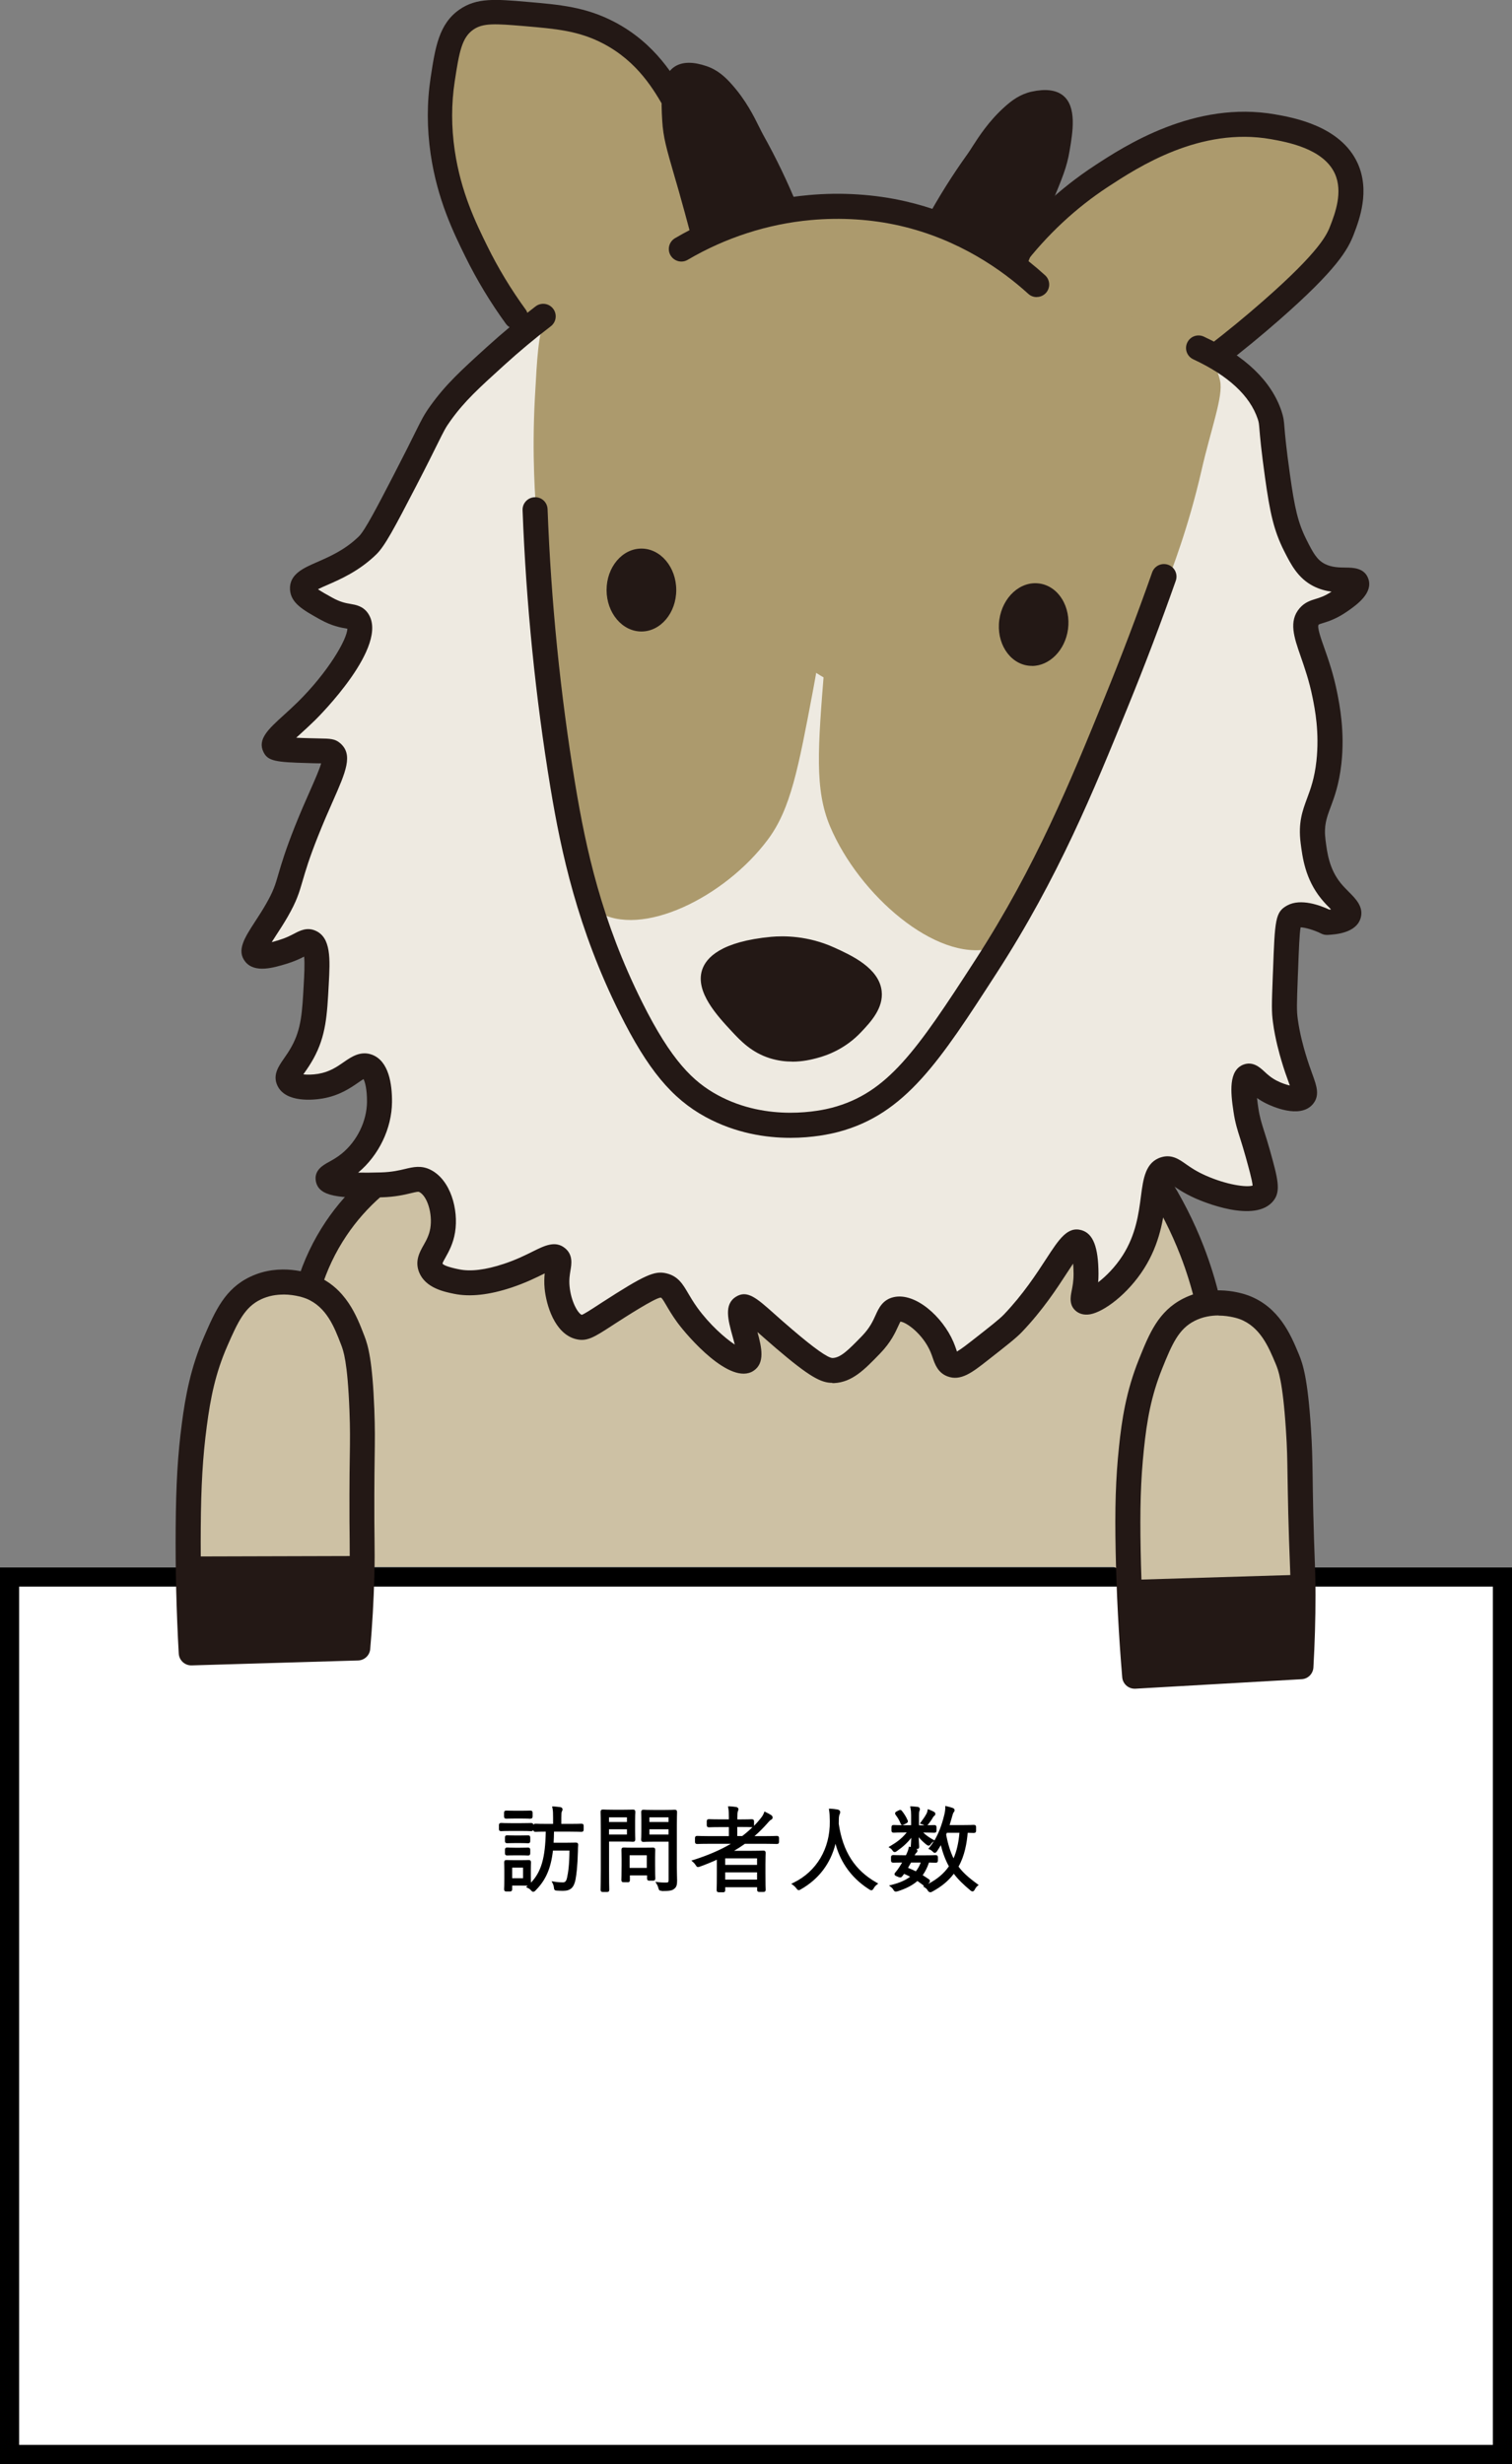 <?xml version="1.0" encoding="UTF-8"?>
<svg id="_レイヤー_2" data-name="レイヤー 2" xmlns="http://www.w3.org/2000/svg" viewBox="0 0 230.92 376.22">
  <rect x="0" y="0" width="230.92" height="376.22" fill="#808080" stroke="none"/>
  <defs>
    <style>
      .cls-1 {
        fill: #eeeae1;
      }

      .cls-2 {
        fill: #fff;
      }

      .cls-3 {
        fill: #cdc1a4;
      }

      .cls-4 {
        fill: #ac9a6d;
      }

      .cls-5 {
        fill: #231815;
      }
    </style>
  </defs>
  <g id="_レイヤー_1-2" data-name="レイヤー 1">
    <g>
      <rect class="cls-2" x="1.46" y="240.79" width="228" height="133.97"/>
      <path d="m230.92,376.22H0v-136.89h230.92v136.89Zm-228-2.92h225.08v-131.05H2.92v131.05Z"/>
    </g>
    <g>
      <path class="cls-3" d="m55.6,181.2c-1.68,2.26-2.82,4.23-3.54,5.63-1.35,2.6-2.95,5.06-4.27,7.68-.27.54-.61,1.23-1.36,1.71-1.49.94-3.02.05-4.78,0-3.81-.1-6.79,3.83-7.51,4.78-1.55,2.04-1.96,4.35-2.73,8.87-1.44,8.49-2.16,12.73-2.22,13.31-1.09,10.33-1.63,15.49-.17,17.4,5.27,6.9,25.42-1.02,26.27-1.36h116.19"/>
      <path class="cls-3" d="m173.2,240.74c1.36,1.07,9.16,6.98,17.74,4.61,1.38-.38,6.27-1.73,7.85-5.63,1.1-2.7-.31-4.35-1.19-9.21-1.39-7.71,1.22-8.65,0-16.55-.76-4.92-1.48-9.58-4.95-11.6-2.62-1.53-5.36-.69-7.68-3.24-1.18-1.29-1.51-2.65-1.88-3.92,0,0-.08-.29-4.95-11.6-5.42-12.61-82.92-5-101-3.24-10.24,1-18.48,1.77-23.2,2.22"/>
      <path class="cls-1" d="m83.24,47.84c-5.04,3.53-9.24,7.88-9.24,7.88-2.09,2.17-5.14,5.81-8.42,10.87-3.83,5.9-3.07,8.36-7.07,13.32-1.94,2.41-3.16,3.92-5.44,5.16-3.26,1.78-6.03,1.56-6.52,3.26-.36,1.25.72,2.75,1.63,3.53,2.36,2.02,5.2.59,6.52,2.17,1.09,1.31.27,3.59-.27,5.16-.74,2.14-1.95,3.53-4.35,6.22-1.89,2.12-2.91,3.26-4.59,4.74-1.97,1.73-3.09,2.38-2.9,3.06.27.98,3.05,1.23,4.74,1.38,2.17.19,2.85-.08,3.36.46.71.74.35,2.21-.61,4.89-1.45,4.03-2.43,5.7-3.67,8.71-1.68,4.09-1.07,3.92-2.6,7.19-1.48,3.16-2.22,4.74-3.52,6.57-1.05,1.48-1.77,2.21-1.53,2.6.69,1.09,7.5-3.17,9.33-1.22.23.25.32.53.31,2.9-.02,3.18-.03,4.78-.31,6.57-.47,3.11-.7,4.66-1.68,6.42-1.31,2.36-2.79,3.14-2.45,4.28.31,1.03,1.89,1.59,3.06,1.68,2.72.21,3.74-2.1,7.34-2.29.91-.05,1.53-.07,2.14.31,1.85,1.14,1.52,4.61,1.38,6.12-.14,1.43-.37,3.91-2.29,6.27-2.17,2.67-5.16,2.7-5.05,3.36.15.9,5.76,1.92,11.47.92,1.45-.26,2.82-.63,3.98.15,1.88,1.27,1.7,4.59,1.68,4.89-.16,2.52-1.47,3.01-1.68,5.96-.09,1.27-.17,2.32.46,3.21,1.26,1.78,4.39,1.52,6.12,1.38,4.73-.4,9.61-2.81,10.09-3.06,1.24-.62,2.46-1.34,2.9-.92.56.53-.91,2.08-.92,4.28-.01,2.86,2.45,6.09,4.89,6.27,1.2.09,1.6-.62,5.35-3.06,4.74-3.08,5.7-2.99,6.12-2.9,1.67.34,1.79,1.96,4.28,5.2,1.92,2.49,5.91,6.81,7.8,5.96,1.07-.48,1.26-2.52,1.22-3.52-.09-2.29-1.59-3.59-1.22-3.98.41-.43,2.56.86,4.28,2.14,3.42,2.54,3.69,3.93,6.42,5.35,1.52.79,2.81,1.46,4.43,1.22,3.56-.52,5.94-5.02,6.12-5.35.9-1.74.89-2.83,1.99-3.36,1.6-.78,3.68.52,3.82.61,3.2,2.05,2.29,6.24,4.59,7.19,1.3.54,2.75-.34,4.89-1.68,2.47-1.54,7.43-4.65,10.4-10.86,1.04-2.17,1.91-4.87,3.82-5.2.13-.02.95-.16,1.53.31.56.45.62,1.26.46,3.82-.17,2.78-.65,3.37-.31,3.67.79.68,4.09-1.34,6.27-3.98,1.54-1.87,2.11-3.63,3.06-6.57,1.9-5.93,1.64-9.24,3.21-9.63.66-.16.93.36,3.21,1.83,1.86,1.2,4.1,2.64,6.73,3.21.55.12,4.66,1,5.66-.61.62-1-.55-1.98-1.83-5.66-.51-1.46-.9-3.93-1.68-8.87-.34-2.12-.48-3.27,0-3.52.63-.32,1.56,1.35,3.98,2.45,1.51.69,4.04,1.35,4.74.46.62-.79-.7-2.11-1.68-5.2-.53-1.65-.66-3.5-.92-7.19-.22-3.05-.19-5.06-.15-7.8.08-5.6.46-6.64,1.22-7.03.69-.35,1.07.14,3.67.46,2.19.27,3.74.46,4.28-.31.66-.93-.5-2.79-.76-3.21-1.13-1.81-2.18-1.67-3.21-3.06-1.17-1.58-1.06-3.45-.92-6.12.08-1.5.27-2.11,1.07-5.81.85-3.95,1.27-5.92,1.38-7.03.32-3.41-.24-6.08-.61-7.8-.94-4.33-2.44-6.47-2.6-10.86-.04-1.02-.01-2.47.92-3.21.81-.65,1.59-.18,3.06-.61,1.89-.55,3.62-2.21,3.36-3.06-.24-.82-2.1-.15-4.59-1.38-2.33-1.14-3.55-3.12-3.98-3.82-.25-.41-.68-1.19-1.38-3.67-.45-1.62-.75-2.98-1.38-6.57-.67-3.79-1-5.69-1.22-7.49-.45-3.58-.24-3.58-.61-4.59-1.07-2.92-3.38-4.62-5.05-5.81-2.87-2.05-5.56-2.89-6.12-3.06-8.59-2.6-78.1-20.05-99.4-5.14Z"/>
      <path class="cls-4" d="m154.65,39.67c6.72-8.44,13.9-12.98,18.29-15.3,4.24-2.24,10.27-5.34,18.36-5.18,3.23.06,11.38.22,13.97,5.18,1.58,3.03.47,6.67-.21,8.91-.97,3.18-2.48,5.1-5.21,8.5-3.99,4.95-7.37,9.06-13.35,11.4,0,0-2.81,1.1-5.63,1.45-12.89,1.59-25.21-13.67-26.22-14.95Z"/>
      <path class="cls-4" d="m111.2,37.71c-.23-3.6-1.54-17.39-12.28-26.65-4.37-3.77-8.78-5.48-10.84-6.25-4.38-1.65-12.88-4.85-17.54-.91-2,1.69-2.44,3.97-3.28,8.29-.32,1.63-1.42,7.99.81,15.97,1.47,5.27,3.88,9.38,6.05,12.3,1.15,4.99,3.44,7.16,4.79,8.13,6.8,4.87,20.38,1.22,32.29-10.87Z"/>
      <path class="cls-4" d="m125.1,30.88c4.48-1.24,11.77.11,17.48,2.99,0,0,4.5,2.27,7.68,5.54,13,13.43.08,63.74-17.48,65.67-7.24.79-13.39-6.84-15.78-9.81-16.87-20.95-6.69-60.31,8.1-64.39Z"/>
      <path class="cls-4" d="m151.24,144.84c-8.3,1.97-20.01-8.14-24.46-18.64-2.39-5.65-1.88-11.92-.87-24.45.93-11.47,2.85-20.37,4.83-29.54,1.95-9.05,1.83-6.67,4.56-18.51,4.17-18.11.25-17.98,3.9-19.46,3.44-1.39,5.94,3.6,16.89,8.56,13.49,6.11,28.21,5.86,30.25,15.37.5,2.33-1.38,7.27-2.82,13.57-1.98,8.64-4.41,14.97-5.93,18.9-6.43,16.54-11.31,27.6-12.88,31.16-9,20.35-10.5,22.35-13.46,23.05Z"/>
      <path class="cls-4" d="m91.22,139.16c6.72,4.17,19.48-2.19,26.02-10.93,3.52-4.7,4.66-10.8,6.96-22.99,2.1-11.15,2.69-20.14,3.3-29.4.6-9.14.1-6.84.73-18.85.97-18.36,2.07-22.46-.73-24.88-2.64-2.27-7.9-.67-18.32,2.64-15.22,4.83-22.9,7.38-26.02,14.32-.95,2.11-1.12,5.3-1.47,11.68-.47,8.76.03,15.45.37,19.6,1.4,17.49,2.83,29.35,3.3,33.17,2.67,21.83,3.47,24.14,5.86,25.63Z"/>
      <path class="cls-5" d="m78.78,50.22c-.58,0-1.14-.27-1.51-.77-2.37-3.26-4.45-6.71-6.2-10.26-1.8-3.67-4.27-8.68-5.3-15.67-.58-3.94-.58-7.87,0-11.68.7-4.58,1.25-8.19,4.4-10.38,2.63-1.83,5.51-1.59,10.27-1.18,5.01.43,8.98.76,13.38,3.06,6.31,3.29,9.26,8.47,11.02,11.57,4.3,7.57,4.8,15.14,4.46,20.16-.07,1.02-.94,1.8-1.98,1.73-1.02-.07-1.8-.96-1.73-1.98.3-4.51-.14-11.31-3.99-18.07-1.66-2.92-4.17-7.33-9.5-10.11-3.74-1.95-7.2-2.24-11.97-2.65-4.48-.38-6.36-.5-7.84.53-1.76,1.22-2.16,3.42-2.84,7.88-.53,3.45-.53,7.01,0,10.58.94,6.41,3.27,11.13,4.96,14.57,1.65,3.36,3.63,6.63,5.87,9.71.6.83.42,1.99-.41,2.6-.33.24-.71.36-1.09.36Z"/>
      <path class="cls-5" d="m158.33,45.36c-.46,0-.92-.16-1.29-.5-3.96-3.6-10.58-8.33-19.64-10.4-4.29-.98-8.98-1.28-13.57-.86-6.55.59-13.05,2.69-18.8,6.07-.91.54-2.08.23-2.62-.68-.54-.91-.23-2.08.68-2.62,6.23-3.66,13.28-5.94,20.39-6.58,4.98-.46,10.09-.13,14.77.94,7.81,1.78,15.19,5.69,21.36,11.3.78.71.84,1.92.13,2.7-.38.41-.89.62-1.41.62Z"/>
      <path class="cls-5" d="m127.11,211.14c-1.7,0-3.43-.87-8.6-5.29-1.12-.96-2.05-1.79-2.83-2.47.65,2.37,1.19,4.75-.61,5.93-3.53,2.3-10.07-5.26-11.64-7.41-.77-1.06-1.27-1.92-1.67-2.6-.55-.94-.7-1.15-.85-1.18-.86.04-5.45,3-6.96,3.97l-.58.38c-2.66,1.72-3.75,2.42-5.46,1.98-3.23-.85-4.49-5.24-4.73-7.69-.09-.91-.05-1.69.01-2.33-.04.02-.07.04-.11.05-1.17.58-2.78,1.38-4.93,2.1-3.42,1.14-6.38,1.47-8.83.96-1.51-.31-4.33-.89-5.3-3.26-.7-1.72.06-3.09.68-4.18.42-.74.84-1.51,1.02-2.57.36-2.22-.46-4.91-1.69-5.53-.14-.07-.36-.04-1.27.18-1,.24-2.38.57-4.44.63-6.62.21-9.64-.11-10.08-2.46-.31-1.67,1.12-2.46,1.98-2.93.56-.31,1.25-.69,2-1.3,2.34-1.93,3.8-4.95,3.83-7.88.01-1.91-.3-3.04-.53-3.48-.24.14-.57.37-.83.55-1.14.79-2.87,1.99-5.46,2.42-1.29.22-5.6.7-6.86-1.97-.76-1.62.17-2.95.99-4.13.36-.52.77-1.1,1.17-1.83,1.5-2.72,1.63-5.21,1.87-9.73.06-1.1.16-2.93.05-4.01-.62.32-1.5.74-2.72,1.11-1.92.58-4.83,1.46-6.27-.33-1.37-1.71-.11-3.65,1.48-6.1.52-.8,1.11-1.7,1.67-2.68,1.15-2,1.43-2.93,1.92-4.63.44-1.5,1.04-3.55,2.48-7.18.86-2.16,1.68-4.03,2.35-5.53.67-1.52,1.41-3.19,1.69-4.17-.12,0-.25,0-.39,0-.43,0-.96-.02-1.63-.04-4.9-.13-6.11-.3-6.78-1.66-.98-1.97.73-3.52,3.1-5.67.65-.59,1.37-1.25,2.1-1.96,4.64-4.57,7.58-9.61,7.6-11.23-.05,0-.1-.02-.15-.02-.87-.15-2.18-.37-4.02-1.39-2.6-1.45-4.48-2.5-4.59-4.58-.12-2.32,2.05-3.27,4.15-4.18,1.89-.83,4.25-1.85,6.37-3.92.92-.9,2.79-4.49,5.36-9.46,1.63-3.15,2.6-5.1,3.24-6.4,1.04-2.09,1.35-2.72,2.33-4.09,2.36-3.28,4.61-5.33,8.7-9.04,2.37-2.14,4.84-4.21,7.36-6.13.84-.64,2.04-.48,2.68.36.64.84.48,2.04-.36,2.68-2.44,1.86-4.83,3.86-7.11,5.93-3.9,3.54-6.05,5.49-8.17,8.44-.8,1.11-1,1.53-2.01,3.56-.65,1.31-1.62,3.28-3.27,6.46-3.36,6.48-4.78,9.16-6.09,10.44-2.62,2.55-5.45,3.78-7.51,4.68-.44.19-.99.43-1.4.64.56.38,1.43.87,2.18,1.28,1.26.7,2.08.84,2.79.96.8.14,1.91.32,2.67,1.43,3.39,4.92-7.6,15.85-8.07,16.31-.76.75-1.52,1.44-2.21,2.07-.21.19-.45.41-.68.62.52.03,1.14.05,1.9.07.65.02,1.17.03,1.6.04,1.71.03,2.42.04,3.22.73,2.02,1.74.84,4.4-1.1,8.8-.69,1.55-1.46,3.31-2.29,5.4-1.38,3.46-1.92,5.33-2.36,6.84-.54,1.85-.9,3.07-2.28,5.47-.61,1.06-1.23,2.01-1.78,2.85-.21.32-.44.67-.65,1.01.33-.08.7-.19,1.12-.32,1.06-.32,1.76-.69,2.32-.98.86-.45,1.93-1.01,3.21-.46,2.44,1.04,2.27,4.35,2.06,8.19-.25,4.75-.42,7.88-2.34,11.37-.5.9-.99,1.61-1.39,2.17-.05.07-.1.15-.15.22.58.07,1.4.06,2.27-.08,1.74-.29,2.88-1.08,3.9-1.79,1.14-.79,2.57-1.78,4.32-1.13,2.56.96,3.07,4.46,3.05,7.23-.03,4.02-2.01,8.14-5.17,10.77.91.02,2.05.01,3.5-.03,1.68-.05,2.79-.32,3.68-.53,1.21-.29,2.46-.59,3.88.13,3.06,1.54,4.3,6.07,3.74,9.55-.28,1.73-.96,2.94-1.45,3.82-.19.34-.45.79-.47.95.12.24.98.57,2.53.88,1.78.37,4.08.08,6.85-.84,1.9-.63,3.31-1.34,4.44-1.9,1.77-.88,3.44-1.71,4.92-.47,1.21,1.01.97,2.42.81,3.35-.11.67-.24,1.43-.14,2.46.21,2.25,1.24,4.11,1.86,4.35.36-.12,1.34-.75,2.46-1.48l.58-.38c6.59-4.25,8.08-4.92,9.92-4.47,1.76.43,2.48,1.66,3.25,2.97.38.65.81,1.38,1.46,2.29,1.88,2.58,4.19,4.61,5.7,5.61-.11-.45-.24-.91-.34-1.27-.69-2.5-1.34-4.86.51-6.03,1.72-1.09,3.17.2,5.81,2.55.76.68,1.67,1.49,2.78,2.43,3.39,2.9,5.47,4.37,6.18,4.37,0,0,.02,0,.02,0,1.22-.06,2.36-1.19,4.45-3.34,1.22-1.26,1.68-2.29,2.09-3.19.48-1.07,1.08-2.39,2.79-2.77,3.32-.73,7.46,3.02,9.1,6.84.18.42.32.81.44,1.17.03.09.07.2.1.3.65-.37,1.73-1.21,2.25-1.62,2.72-2.13,4.22-3.3,4.92-4.03,2.94-3.08,4.98-6.22,6.47-8.51,1.96-3.01,3.26-5,5.41-4.36,1.75.52,2.55,2.57,2.57,6.64,0,.48-.02.91-.05,1.31,1.17-.9,2.61-2.32,3.76-4.13,2.01-3.16,2.43-6.39,2.77-8.99.35-2.7.68-5.25,3.12-5.98,1.58-.47,2.71.32,3.7,1.02.71.5,1.59,1.12,3.05,1.77,3.22,1.43,6.23,1.84,7.19,1.54-.07-.82-.6-2.71-1.07-4.41-.32-1.16-.6-2.03-.83-2.77-.43-1.34-.77-2.4-1.02-4.09-.46-3.01-.76-6.3,1.49-7.19,1.46-.57,2.55.43,3.2,1.03.5.47,1.07.99,1.98,1.45.68.34,1.38.58,1.93.7-.05-.13-.09-.26-.14-.39-.31-.84-.73-1.99-1.17-3.5-.23-.78-.92-3.15-1.26-5.7-.23-1.71-.2-2.66-.03-7.2l.03-.71c.29-7.8.33-9,2.19-10,2.05-1.11,5-.01,6.4.64.1,0,.19-.02.27-.03-.45-.45-1-1-1.52-1.65-2.43-3.01-2.84-6.31-3.12-8.49-.39-3.11.28-4.91.99-6.83.53-1.42,1.13-3.04,1.42-5.68.48-4.35-.23-7.94-.58-9.66-.51-2.57-1.25-4.66-1.83-6.34-1-2.87-1.87-5.35-.15-7.34.78-.9,1.66-1.17,2.44-1.41.65-.2,1.38-.42,2.43-1.11-.87-.12-1.83-.36-2.8-.86-2.36-1.22-3.42-3.33-4.45-5.36-1.59-3.16-2.16-5.88-2.9-11.14-.6-4.3-.77-6.32-.86-7.4-.08-.94-.09-1.09-.26-1.6-1.19-3.56-4.5-6.63-9.85-9.12-.96-.45-1.37-1.58-.92-2.54.45-.96,1.58-1.37,2.54-.92,6.33,2.95,10.32,6.78,11.86,11.38.32.95.36,1.43.45,2.49.09,1.12.25,2.99.84,7.19.71,5.05,1.2,7.32,2.53,9.96.97,1.94,1.58,3.06,2.79,3.68,1.03.53,2.16.55,3.16.56,1.16.01,2.91.03,3.49,1.72.75,2.17-1.76,3.95-3.11,4.9-1.71,1.2-2.97,1.59-3.81,1.85-.38.12-.62.19-.67.25-.28.32.38,2.2.87,3.57.63,1.79,1.41,4.02,1.97,6.86.35,1.76,1.18,5.89.63,10.83-.35,3.11-1.06,5.04-1.64,6.59-.64,1.71-1.05,2.84-.78,5.02.25,1.96.56,4.41,2.31,6.58.4.5.85.94,1.27,1.37,1.02,1.02,2.29,2.28,1.78,3.99-.69,2.29-3.84,2.49-5.03,2.56-.35.02-.69-.05-1-.21-1.08-.55-2.5-.94-3.13-.95-.18.89-.27,3.33-.4,6.81l-.03.71c-.16,4.37-.19,5.16,0,6.54.31,2.28.94,4.44,1.15,5.15.41,1.38.78,2.42,1.09,3.26.63,1.74,1.18,3.24.02,4.57-1.99,2.25-6.28.26-7.12-.16-.52-.26-.98-.54-1.37-.82.04.43.11.93.2,1.54.21,1.39.48,2.23.88,3.51.25.78.54,1.68.88,2.9,1.19,4.27,1.73,6.22.57,7.71-2.79,3.61-11.01.08-11.93-.33-1.8-.8-2.94-1.61-3.7-2.14-.12-.08-.25-.18-.38-.26-.19.59-.33,1.72-.45,2.59-.37,2.82-.87,6.67-3.34,10.55-2.46,3.87-6.1,6.57-8.2,6.95-1.02.18-1.7-.13-2.09-.42-1.2-.9-.93-2.26-.75-3.16.13-.65.29-1.45.29-2.58,0-.6-.03-1.12-.07-1.57-.29.44-.6.91-.89,1.35-1.57,2.42-3.72,5.72-6.9,9.06-.89.94-2.38,2.1-5.33,4.41-2.26,1.77-4.04,3.17-6.08,2.39-1.46-.56-1.91-1.87-2.24-2.83-.1-.28-.2-.59-.34-.91-1.18-2.75-3.69-4.54-4.6-4.62-.08.16-.2.4-.29.61-.46,1.01-1.14,2.54-2.83,4.28-2.36,2.44-4.22,4.36-7,4.5-.09,0-.18,0-.27,0Z"/>
      <path class="cls-5" d="m185.7,56.26c-.57,0-1.14-.26-1.51-.75-.64-.84-.49-2.04.35-2.68,2.84-2.19,5.65-4.49,8.35-6.86,8.87-7.77,9.81-10.26,10.32-11.6.68-1.78,1.93-5.08.65-7.87-1.76-3.84-7.36-4.82-9.75-5.25-10.83-1.91-20.3,4.28-24.85,7.25-4.95,3.24-9.36,7.35-13.09,12.22-.64.84-1.84,1-2.68.35-.84-.64-1-1.84-.35-2.68,4-5.22,8.72-9.62,14.03-13.1,4.57-2.99,15.29-9.99,27.6-7.82,2.73.48,9.96,1.76,12.56,7.42,1.95,4.25.26,8.69-.55,10.82-.91,2.39-2.54,5.37-11.38,13.12-2.76,2.42-5.63,4.77-8.53,7.01-.35.27-.76.4-1.16.4Z"/>
      <g>
        <path class="cls-5" d="m121.56,31.54c-1.36-3.34-3.06-6.99-5.2-10.82-.81-1.44-2.04-4.62-4.78-7.7-1.02-1.15-2.12-2.15-3.74-2.7-.64-.22-2.93-1-4.58,0-2.26,1.37-2.03,5.32-1.87,8.11.16,2.87.76,4.58,2.5,10.61.83,2.9,1.9,6.96,2.29,8.38"/>
        <path class="cls-5" d="m106.17,37.67c-.11,0-.2-.07-.23-.18-.11-.41-.28-1.05-.49-1.81-.51-1.9-1.21-4.51-1.8-6.57l-.63-2.17c-1.26-4.35-1.73-5.98-1.88-8.49-.17-2.91-.39-6.89,1.99-8.33,1.16-.7,2.76-.71,4.78-.02,1.73.59,2.87,1.68,3.84,2.77,2.18,2.44,3.41,4.93,4.23,6.59.22.45.42.84.59,1.15,1.95,3.49,3.71,7.14,5.21,10.84.05.12,0,.26-.13.31-.12.05-.26,0-.31-.13-1.5-3.69-3.25-7.32-5.19-10.79-.18-.31-.37-.71-.6-1.17-.8-1.63-2.02-4.09-4.15-6.48-.93-1.04-2.02-2.08-3.64-2.64-1.87-.64-3.35-.65-4.38-.02-2.13,1.29-1.92,5.11-1.76,7.89.14,2.47.61,4.08,1.86,8.39l.63,2.17c.59,2.06,1.29,4.67,1.8,6.58.2.76.37,1.4.49,1.81.04.13-.04.26-.17.29-.02,0-.04,0-.06,0Z"/>
      </g>
      <g>
        <path class="cls-5" d="m141.62,33.76c1.72-3.16,3.82-6.6,6.37-10.17.96-1.34,2.54-4.36,5.61-7.12,1.15-1.03,2.34-1.9,4.02-2.27.66-.14,3.02-.67,4.55.51,2.09,1.61,1.43,5.52.96,8.27-.48,2.83-1.27,4.47-3.66,10.26-1.15,2.79-2.66,6.71-3.21,8.07"/>
        <path class="cls-5" d="m156.26,41.56s-.06,0-.09-.02c-.12-.05-.18-.19-.13-.31.16-.4.4-1.01.69-1.74.72-1.84,1.7-4.35,2.52-6.33l.87-2.09c1.72-4.14,2.37-5.69,2.78-8.12.47-2.75,1.11-6.52-.87-8.04-.95-.73-2.42-.89-4.35-.46-1.68.37-2.87,1.28-3.92,2.21-2.38,2.13-3.87,4.45-4.85,5.98-.28.43-.52.8-.73,1.1-2.31,3.23-4.45,6.64-6.36,10.15-.06.12-.21.16-.32.1-.12-.06-.16-.21-.1-.32,1.91-3.52,4.06-6.95,6.39-10.19.21-.29.44-.65.71-1.08,1-1.55,2.5-3.9,4.93-6.08,1.09-.98,2.35-1.93,4.13-2.33,2.08-.45,3.67-.27,4.74.55,2.2,1.7,1.54,5.63,1.05,8.5-.42,2.49-1.07,4.05-2.81,8.23l-.87,2.09c-.82,1.98-1.8,4.49-2.52,6.32-.29.74-.53,1.35-.69,1.75-.04.09-.13.15-.22.15Z"/>
      </g>
      <path class="cls-5" d="m120.7,173.73c-3.74,0-8.37-.7-12.95-3.19-5.15-2.81-8.83-7.25-13.11-15.84-6.43-12.89-8.95-24.63-10.57-34.41-2.29-13.84-3.72-28.11-4.26-42.39-.04-1.05.78-1.94,1.84-1.98,1.08-.05,1.94.78,1.98,1.84.53,14.12,1.95,28.22,4.21,41.91,1.65,9.98,4.03,20.93,10.22,33.33,4.49,9.01,7.86,12.19,11.52,14.19,7.72,4.21,15.9,2.36,17.46,1.95,8.48-2.24,12.87-8.57,21.98-22.67,9.2-14.23,14.51-27.29,19.66-39.91,2.58-6.33,5.03-12.78,7.28-19.16.35-1,1.44-1.52,2.44-1.17,1,.35,1.52,1.44,1.17,2.44-2.27,6.44-4.74,12.94-7.35,19.33-5.21,12.78-10.59,26-19.99,40.54-8.7,13.46-13.94,21.58-24.21,24.29-1.21.32-3.89.9-7.31.9Z"/>
      <g>
        <ellipse class="cls-5" cx="97.97" cy="90.09" rx="5.08" ry="6.09"/>
        <path class="cls-5" d="m97.96,96.42c-2.93,0-5.32-2.84-5.32-6.33s2.39-6.33,5.32-6.33,5.32,2.84,5.32,6.33-2.39,6.33-5.32,6.33Zm0-12.19c-2.67,0-4.84,2.63-4.84,5.85s2.17,5.85,4.84,5.85,4.84-2.63,4.84-5.85-2.17-5.85-4.84-5.85Z"/>
      </g>
      <g>
        <ellipse class="cls-5" cx="157.86" cy="95.36" rx="6.09" ry="5.05" transform="translate(41.97 238.82) rotate(-82.2)"/>
        <path class="cls-5" d="m157.61,101.67c-.2,0-.4-.01-.61-.04-2.89-.4-4.86-3.53-4.38-6.99s3.2-5.95,6.1-5.55c1.41.19,2.64,1.03,3.47,2.36.82,1.32,1.14,2.96.92,4.63h0c-.44,3.22-2.84,5.6-5.5,5.6Zm.5-12.15c-2.42,0-4.61,2.21-5.02,5.18-.44,3.2,1.35,6.09,3.98,6.45,2.64.36,5.13-1.95,5.57-5.15h0c.21-1.56-.09-3.09-.85-4.31-.75-1.21-1.86-1.97-3.13-2.14-.18-.02-.36-.04-.54-.04Zm4.76,6.52h0,0Z"/>
      </g>
      <g>
        <path class="cls-5" d="m107.45,148.18c1.28-4.06,8.53-4.74,10.34-4.91,1.2-.11,5.15-.37,9.53,1.62,2.46,1.12,6.7,3.03,7.1,6.42.3,2.53-1.69,4.63-3.1,6.13-2.46,2.61-5.36,3.55-6.66,3.88-1.32.34-3.95.98-7,.02-2.72-.85-4.3-2.51-5.71-4.03-2.23-2.4-5.51-5.92-4.5-9.13Z"/>
        <path class="cls-5" d="m121,162.09c-1.03,0-2.19-.13-3.41-.51-2.83-.89-4.49-2.67-5.82-4.09-2.23-2.4-5.61-6.03-4.55-9.37.61-1.92,2.93-4.36,10.55-5.08,1.87-.17,5.6-.2,9.65,1.64,2.55,1.16,6.82,3.09,7.23,6.62.31,2.64-1.7,4.77-3.17,6.32-2.28,2.41-4.94,3.48-6.77,3.95-.73.19-2.06.53-3.73.53Zm-13.32-13.83h0c-.97,3.07,2.29,6.58,4.45,8.9,1.29,1.39,2.9,3.11,5.61,3.96,3.05.96,5.73.27,6.87-.02,1.77-.45,4.34-1.48,6.54-3.81,1.4-1.49,3.33-3.52,3.04-5.94-.38-3.26-4.5-5.12-6.96-6.23-3.95-1.79-7.59-1.76-9.41-1.6-7.36.7-9.58,2.97-10.14,4.75Z"/>
      </g>
      <path class="cls-5" d="m47.18,198.25c-.18,0-.37-.03-.55-.08-1.01-.3-1.58-1.37-1.27-2.38,1-3.3,2.48-6.42,4.4-9.28,1.68-2.5,3.7-4.78,5.98-6.77.8-.69,2-.61,2.7.19.69.8.61,2-.19,2.7-2.03,1.77-3.82,3.79-5.32,6.02-1.71,2.54-3.03,5.32-3.92,8.26-.25.83-1.01,1.36-1.83,1.36Z"/>
      <path class="cls-5" d="m29.21,254.28c-1.01,0-1.85-.79-1.91-1.8-.36-6.43-.52-12.89-.47-19.19.05-6.67.31-11.16.95-16,.53-4.04,1.32-8.45,3.42-13.28,1.69-3.89,3.16-7.24,7.02-9.07,4.58-2.17,9.1-.54,9.96-.19,4.65,1.89,6.31,6.21,7.41,9.07l.05.12c.59,1.53,1.24,3.78,1.53,11.28.11,2.93.09,4.57.05,7.28-.02,1.46-.04,3.24-.05,5.71-.01,3.24.01,5.18.03,6.72.02,1.91.04,3.28-.03,5.78-.1,3.72-.31,7.45-.63,11.08-.08.96-.88,1.71-1.85,1.74l-25.43.75s-.04,0-.06,0Zm25.43-2.66h0,0Zm-11.37-53.96c-1.06,0-2.25.18-3.41.73-2.45,1.16-3.5,3.36-5.15,7.14-1.81,4.15-2.56,7.9-3.13,12.25-.62,4.67-.87,9.03-.92,15.53-.04,5.62.08,11.36.37,17.09l21.86-.65c.24-3.01.4-6.08.48-9.15.06-2.43.05-3.7.03-5.64-.02-1.56-.04-3.51-.03-6.78,0-2.49.03-4.28.05-5.75.04-2.65.06-4.25-.05-7.08-.29-7.48-.93-9.15-1.28-10.05l-.05-.13c-.97-2.51-2.17-5.64-5.28-6.9-.09-.04-1.57-.62-3.48-.62Z"/>
      <polygon class="cls-5" points="54.64 251.61 29.21 252.37 29.21 237.65 55.19 237.58 54.64 251.61"/>
      <path class="cls-5" d="m173.29,257.84c-.99,0-1.82-.76-1.9-1.75-.54-6.42-.87-12.87-1-19.17-.14-6.67,0-11.17.51-16.02.42-4.05,1.08-8.48,3.05-13.37,1.58-3.93,2.96-7.33,6.76-9.26,4.53-2.3,9.08-.79,9.95-.47,4.7,1.76,6.48,6.03,7.66,8.86l.05.12c.63,1.51,1.35,3.75,1.84,11.23.19,2.93.22,4.57.26,7.28.02,1.46.04,3.24.1,5.71.08,3.24.15,5.18.21,6.73.07,1.9.13,3.28.13,5.78,0,3.72-.11,7.45-.32,11.09-.06.97-.83,1.74-1.8,1.79l-25.4,1.45s-.07,0-.11,0Zm25.4-3.36h0,0Zm-12.6-53.63c-1.12,0-2.41.2-3.65.83-2.41,1.23-3.41,3.45-4.95,7.29-1.69,4.2-2.34,7.97-2.79,12.33-.49,4.69-.62,9.05-.49,15.55.11,5.61.4,11.35.84,17.08l21.83-1.25c.15-3.02.23-6.1.22-9.16,0-2.43-.05-3.7-.13-5.63-.06-1.56-.14-3.51-.22-6.78-.06-2.49-.08-4.28-.11-5.75-.04-2.65-.06-4.25-.25-7.08-.49-7.47-1.18-9.12-1.55-10.01l-.05-.12c-1.04-2.48-2.33-5.58-5.47-6.75-.09-.03-1.45-.53-3.23-.53Z"/>
      <polygon class="cls-5" points="198.69 254.47 173.29 255.93 172.88 241.22 198.85 240.43 198.69 254.47"/>
      <path class="cls-5" d="m184.45,200.64c-.87,0-1.65-.59-1.86-1.47-.6-2.55-1.38-5.08-2.33-7.52-1.38-3.55-3.12-6.98-5.19-10.2-.57-.89-.31-2.07.57-2.64.89-.57,2.07-.31,2.64.57,2.21,3.44,4.07,7.1,5.54,10.89,1.01,2.61,1.85,5.3,2.48,8.02.24,1.03-.4,2.05-1.42,2.3-.15.03-.29.05-.44.05Z"/>
    </g>
    <g>
      <g>
        <path d="m81.24,279.25c0,.1-.01.11-.13.11-.08,0-.4-.03-1.49-.03h-1.63c-1.08,0-1.43.03-1.5.03-.08,0-.1-.01-.1-.11v-.59c0-.1.01-.11.1-.11.07,0,.42.03,1.5.03h1.63c1.09,0,1.4-.03,1.49-.03.11,0,.13.01.13.11v.59Zm-.13-1.9c0,.1-.01.11-.11.11-.07,0-.33-.03-1.24-.03h-1.2c-.91,0-1.16.03-1.25.03-.1,0-.11-.01-.11-.11v-.57c0-.1.01-.11.11-.11.08,0,.34.03,1.25.03h1.2c.92,0,1.17-.03,1.24-.03.1,0,.11.01.11.11v.57Zm-.27,9.18c0,.75.03.99.03,1.06,0,.1-.01.11-.1.11s-.33-.03-1.16-.03h-1.61v.79c0,.08-.01.1-.1.1h-.58c-.1,0-.11-.01-.11-.1s.03-.37.03-1.58v-1.27c0-.91-.03-1.2-.03-1.29,0-.1.01-.11.11-.11.08,0,.38.03,1.25.03h1.05c.83,0,1.08-.03,1.16-.03s.1.01.1.11c0,.07-.03.37-.03,1.09v1.12Zm-.08-5.43c0,.1-.01.11-.11.11-.07,0-.31-.03-1.16-.03h-.88c-.85,0-1.09.03-1.16.03-.1,0-.11-.01-.11-.11v-.55c0-.1.01-.11.11-.11.07,0,.31.03,1.16.03h.88c.85,0,1.09-.03,1.16-.03.1,0,.11.01.11.11v.55Zm0,1.87c0,.1-.01.11-.11.11-.07,0-.31-.03-1.16-.03h-.88c-.85,0-1.09.03-1.16.03-.1,0-.11-.01-.11-.11v-.55c0-.1.01-.11.11-.11.07,0,.31.03,1.16.03h.88c.85,0,1.09-.03,1.16-.03.1,0,.11.01.11.11v.55Zm-.67,1.97h-2.09v2.05h2.09v-2.05Zm8.83-5.59c0,.1-.01.11-.11.11-.07,0-.52-.03-1.87-.03h-2.55c-.01.76-.03,1.47-.08,2.12h2.33c.95,0,1.22-.03,1.3-.03.1,0,.13.03.13.13-.03.33-.04.68-.04.99-.06,2.29-.21,3.46-.37,4.31-.23,1.12-.68,1.51-1.68,1.51-.25,0-.61-.01-.92-.03q-.24-.01-.27-.31c-.03-.25-.1-.45-.18-.62.64.1,1.02.11,1.34.11.51,0,.74-.31.86-.92.18-.86.35-2.02.37-4.37h-2.93c-.3,2.79-1.05,4.58-2.62,6.15-.08.1-.14.14-.18.14-.06,0-.1-.04-.2-.16-.17-.18-.34-.31-.52-.4,2.04-1.8,2.77-4.05,2.83-8.64-1.29,0-1.71.03-1.8.03-.1,0-.11-.01-.11-.11v-.58c0-.1.01-.11.11-.11.08,0,.52.03,1.87.03h1.05v-1.15c0-.71-.01-1.09-.1-1.5.34.01.65.04.92.08.11.01.18.06.18.11,0,.11-.04.17-.08.27-.06.14-.08.38-.08,1.03v1.15h1.43c1.34,0,1.8-.03,1.87-.03.1,0,.11.01.11.11v.58Z"/>
        <path d="m81.45,288.85c-.16,0-.25-.11-.36-.23-.14-.16-.29-.27-.45-.34l-.3-.14.25-.22c-.16,0-.45-.02-.97-.02h-1.4v.58c0,.2-.11.32-.32.32h-.58c-.27,0-.33-.17-.33-.32v-.1c.01-.16.03-.53.03-1.49v-1.27c0-.69-.02-1.02-.02-1.18,0-.05,0-.09,0-.11,0-.22.11-.33.33-.33.02,0,.06,0,.11,0,.16,0,.48.02,1.13.02h1.05c.62,0,.91-.02,1.05-.02.05,0,.08,0,.11,0,.14,0,.31.06.31.33,0,.02,0,.05,0,.1,0,.14-.02.44-.02.99v1.12c0,.49.01.76.02.91,1.58-1.65,2.19-3.81,2.26-7.79-.87,0-1.29.02-1.47.03h-.11c-.2,0-.31-.09-.33-.29-.06.19-.25.19-.32.19h-.1c-.16-.01-.54-.03-1.38-.03h-1.63c-.85,0-1.25.02-1.41.03h-.09c-.14,0-.31-.05-.31-.33v-.59c0-.27.17-.33.31-.33h.09c.16.01.56.03,1.41.03h1.63c.85,0,1.22-.02,1.38-.02h.1c.08,0,.33,0,.34.29.04-.12.14-.19.31-.19h.11c.2.01.69.03,1.76.03h.83v-.93c0-.69-.01-1.07-.09-1.46l-.06-.27h.28c.35.03.67.06.94.1.27.03.37.19.37.33s-.04.23-.08.3l-.03.05c-.05.12-.07.39-.07.95v.93h1.21c1.09,0,1.59-.02,1.78-.03h.09c.22,0,.33.11.33.33v.58c0,.22-.11.33-.33.33h-.09c-.19,0-.69-.03-1.78-.03h-2.33c-.01.59-.03,1.16-.06,1.69h2.1c.72,0,1.05-.02,1.2-.02h.11c.22,0,.34.12.34.34-.03.33-.04.68-.04.99-.06,2.37-.22,3.53-.37,4.35-.25,1.22-.78,1.69-1.9,1.69-.26,0-.62-.01-.93-.03-.39-.02-.44-.15-.47-.51-.02-.2-.07-.37-.16-.55l-.19-.38.41.07c.62.1,1,.11,1.31.11s.52-.12.65-.75c.17-.78.34-1.88.36-4.11h-2.52c-.32,2.75-1.1,4.53-2.66,6.09-.08.1-.19.2-.34.2Zm-.36-.8c.11.08.22.17.32.29.01.01.02.03.04.04,0,0,.01-.01.02-.02,1.53-1.53,2.27-3.28,2.57-6.04l.02-.19h3.34v.22c-.01,2.42-.2,3.59-.37,4.42-.11.51-.32,1.09-1.07,1.09-.26,0-.57,0-1.01-.06.03.11.05.22.06.33,0,.04,0,.08.01.12.02,0,.03,0,.05,0,.31.01.66.03.91.03.91,0,1.27-.33,1.47-1.34.15-.8.31-1.94.36-4.28,0-.29.01-.6.04-.89-.16,0-.49.02-1.21.02h-2.57l.02-.23c.06-.64.07-1.35.08-2.11v-.21h2.76c1.05,0,1.56.02,1.76.02v-.37c-.21,0-.72.02-1.76.02h-1.64v-1.36c0-.64.03-.93.1-1.11l.03-.08s0-.01,0-.02c-.18-.03-.38-.05-.6-.06.05.34.06.7.06,1.27v1.36h-1.26c-1.06,0-1.56-.02-1.76-.03v.37c.2,0,.68-.03,1.69-.03h.22v.22c-.06,4.49-.77,6.79-2.69,8.6Zm-3.66.32h.36s0-.89,0-.89h1.83c.58,0,.88.01,1.04.02,0-.15-.02-.42-.02-.95v-1.12c0-.52.01-.83.02-.98-.16,0-.45.02-1.04.02h-1.05c-.64,0-.97-.02-1.14-.02,0,.17.02.51.02,1.18v1.27c0,.89-.02,1.29-.02,1.47Zm.57-9.24h1.63c.85,0,1.23.02,1.4.02v-.38c-.17,0-.55.02-1.4.02h-1.63c-.79,0-1.19-.02-1.38-.02v.38c.19,0,.59-.02,1.38-.02Zm2.31,8.08h-2.52v-2.48h2.52v2.48Zm-2.09-.43h1.66v-1.62h-1.66v1.62Zm2.43-3.47h-.09c-.13-.01-.42-.03-1.07-.03h-.88c-.65,0-.94.02-1.07.02h-.09c-.22,0-.33-.11-.33-.33v-.55c0-.22.11-.33.33-.33h.09c.13.01.42.03,1.07.03h.88c.65,0,.94-.02,1.07-.02h.09c.22,0,.33.11.33.33v.55c0,.22-.11.33-.33.33Zm-2.04-.46h.88c.61,0,.91.01,1.06.02v-.33c-.15,0-.45.02-1.06.02h-.88c-.61,0-.91-.01-1.06-.02v.33c.15,0,.45-.02,1.06-.02Zm2.04-1.41h-.09c-.13-.01-.42-.03-1.07-.03h-.88c-.65,0-.94.02-1.07.02h-.09c-.22,0-.33-.11-.33-.33v-.55c0-.22.11-.33.33-.33h.09c.13.01.42.03,1.07.03h.88c.65,0,.94-.02,1.07-.02h.09c.22,0,.33.11.33.33v.55c0,.22-.11.33-.33.33Zm-3.09-.77v.33c.15,0,.45-.02,1.06-.02h.88c.61,0,.91.01,1.06.02v-.33c-.15,0-.45.02-1.06.02h-.88c-.61,0-.91-.01-1.06-.02Zm3.45-2.98h-.09c-.13-.01-.44-.03-1.16-.03h-1.2c-.69,0-1,.02-1.14.02-.05,0-.08,0-.11,0-.22,0-.33-.11-.33-.33v-.57c0-.22.11-.33.33-.33.02,0,.06,0,.11,0,.14,0,.45.02,1.14.02h1.2c.71,0,1.02-.02,1.16-.02h.09c.22,0,.33.11.33.33v.57c0,.22-.11.33-.33.33Zm-3.59-.79v.35c.15,0,.47-.02,1.14-.02h1.2c.67,0,.99.01,1.14.02v-.35c-.15,0-.47.02-1.14.02h-1.2c-.67,0-.99-.02-1.14-.02Z"/>
      </g>
      <g>
        <path d="m96.78,279.58c0,.88.03,1.23.03,1.3,0,.1-.01.11-.11.11-.07,0-.42-.03-1.42-.03h-2.48v4.64c0,2.02.03,2.86.03,2.94,0,.1-.01.11-.11.11h-.66c-.1,0-.11-.01-.11-.11,0-.08.03-.92.03-2.94v-6.01c0-2.02-.03-2.89-.03-2.97,0-.1.01-.11.11-.11.08,0,.55.03,1.6.03h1.63c.99,0,1.34-.03,1.42-.03.1,0,.11.01.11.11,0,.08-.03.44-.03,1.3v1.65Zm-.81-2.35h-3.17v1.15h3.17v-1.15Zm0,1.83h-3.17v1.23h3.17v-1.23Zm3.85,5.57c0,1.8.03,2.09.03,2.17,0,.1-.01.11-.11.11h-.59c-.11,0-.13-.01-.13-.11v-.69h-3.06v.95c0,.1-.01.11-.11.11h-.61c-.1,0-.11-.01-.11-.11,0-.07.03-.38.03-2.25v-.99c0-.99-.03-1.32-.03-1.4,0-.1.01-.11.11-.11.08,0,.41.03,1.46.03h1.58c1.03,0,1.37-.03,1.46-.03.1,0,.11.01.11.11,0,.08-.03.41-.03,1.16v1.06Zm-.81-1.6h-3.06v2.36h3.06v-2.36Zm4.14,2.04c0,.78.04,1.51.04,2.05,0,.62-.1.86-.37,1.07-.27.23-.62.28-1.75.28q-.25,0-.33-.27c-.07-.27-.14-.44-.25-.62.37.04.69.06,1.08.06.62,0,.75-.11.75-.68v-6h-2.53c-1.1,0-1.46.03-1.53.03-.11,0-.13-.01-.13-.11,0-.07.03-.34.03-1.22v-1.82c0-.86-.03-1.13-.03-1.22,0-.1.01-.11.13-.11.07,0,.42.03,1.53.03h1.75c1.09,0,1.46-.03,1.53-.03.1,0,.11.01.11.11,0,.08-.03.65-.03,2.02v6.42Zm-.83-7.84h-3.35v1.15h3.35v-1.15Zm0,1.83h-3.35v1.23h3.35v-1.23Z"/>
        <path d="m92.72,288.88h-.66c-.22,0-.33-.11-.33-.33v-.12c0-.29.03-1.15.03-2.83v-6.01c0-1.68-.02-2.55-.03-2.85v-.12c0-.22.11-.33.33-.33h.12c.2.01.67.03,1.47.03h1.63c.78,0,1.16-.02,1.32-.02h.1c.22,0,.33.11.33.33v.12c-.01.17-.03.53-.03,1.18v1.65c0,.68.02,1.04.02,1.2v.1c0,.22-.11.33-.32.33h-.1c-.16-.01-.54-.03-1.32-.03h-2.26v4.42c0,1.68.02,2.53.03,2.83v.12c0,.22-.11.33-.33.33Zm-.56-.43h.46s0,0,0,0c0-.29-.03-1.16-.03-2.84v-4.86h2.69c.74,0,1.13.02,1.31.02,0-.17-.02-.54-.02-1.19v-1.65c0-.65.02-1.02.02-1.19-.18,0-.57.02-1.31.02h-1.63c-.82,0-1.28-.02-1.49-.02h0s0,0,0,0c0,.3.03,1.18.03,2.86v6.01c0,1.68-.02,2.54-.03,2.84h0Zm8.92.25c-.37,0-.44-.09-.53-.43-.06-.24-.13-.4-.23-.56l-.23-.38.44.05c.34.04.65.06,1.05.06.53,0,.53-.04.53-.46v-5.78h-2.32c-.87,0-1.27.02-1.44.03h-.09c-.08,0-.34,0-.34-.33v-.09c.01-.14.03-.45.03-1.12v-1.82c0-.65-.02-.96-.02-1.11,0-.05,0-.09,0-.11,0-.33.26-.33.34-.33h.09c.16.01.56.03,1.44.03h1.75c.86,0,1.27-.02,1.43-.03h.09c.22,0,.33.11.33.33v.12c0,.23-.03.81-.03,1.91v6.42c0,.42.01.83.02,1.21,0,.31.02.6.02.85,0,.67-.11.98-.45,1.24-.33.28-.76.33-1.89.33Zm-.09-.43s.06,0,.09,0c1.14,0,1.41-.06,1.61-.23.2-.16.29-.33.29-.91,0-.24,0-.53-.02-.83-.01-.38-.02-.79-.02-1.22v-6.42c0-1.1.02-1.68.03-1.92-.19,0-.6.02-1.42.02h-1.75c-.85,0-1.26-.02-1.43-.02,0,.16.02.47.02,1.11v1.82c0,.63-.01.95-.02,1.11.18,0,.59-.02,1.43-.02h2.75v6.21c0,.69-.23.9-.96.9-.26,0-.49,0-.71-.02.04.09.07.2.1.32,0,.04.02.08.03.11Zm-5.15-.88h-.61c-.22,0-.33-.11-.33-.33v-.07c0-.15.03-.62.03-2.18v-.99c0-.76-.02-1.12-.02-1.29v-.11c0-.22.11-.33.33-.33h.11c.17.01.54.03,1.35.03h1.58c.8,0,1.18-.02,1.35-.02h.11c.22,0,.33.11.33.33,0,.02,0,.06,0,.12,0,.16-.02.48-.02,1.04v1.06c0,1.49.02,1.95.03,2.1v.07c0,.22-.11.33-.33.33h-.59c-.08,0-.34,0-.34-.33v-.48h-2.62v.73c0,.22-.11.33-.33.33Zm-.54-.37l-.19.04.22.02s-.01-.05-.03-.07Zm.03-.06h.4s0-1.06,0-1.06h3.49v.8h.4c0-.2-.02-.7-.02-2.06v-1.06c0-.56.02-.89.02-1.05-.18,0-.57.02-1.35.02h-1.58c-.79,0-1.17-.02-1.35-.02,0,.18.02.55.02,1.29v.99c0,1.42-.02,1.94-.02,2.15Zm3.89-1.33h-3.49v-2.79h3.49v2.79Zm-3.06-.43h2.62v-1.93h-2.62v1.93Zm6.37-4.67h-3.78v-1.66h3.78v1.66Zm-3.35-.43h2.92v-.8h-2.92v.8Zm-3,.43h-3.6v-1.66h3.6v1.66Zm-3.17-.43h2.74v-.8h-2.74v.8Zm9.52-1.48h-3.78v-1.58h3.78v1.58Zm-3.35-.43h2.92v-.71h-2.92v.71Zm-3,.43h-3.6v-1.58h3.6v1.58Zm-3.17-.43h2.74v-.71h-2.74v.71Z"/>
      </g>
      <g>
        <path d="m118.75,281.22c0,.1-.01.11-.11.11-.07,0-.52-.03-1.84-.03h-3.11c-.76.55-1.57,1.05-2.4,1.5h3.44c1.25,0,1.78-.03,1.87-.03.1,0,.11.01.11.13,0,.07-.03.44-.03,1.75v1.32c0,2.14.03,2.49.03,2.58s-.01.1-.11.1h-.64c-.1,0-.11-.01-.11-.1v-.62h-5.3v.67c0,.1-.01.11-.11.11h-.64c-.1,0-.11-.01-.11-.11,0-.07.03-.5.03-2.63v-2.35c-.93.44-1.88.83-2.87,1.19q-.25.1-.41-.16c-.11-.18-.25-.34-.4-.47,2.42-.76,4.55-1.71,6.37-2.87h-4.07c-1.33,0-1.77.03-1.84.03-.1,0-.11-.01-.11-.11v-.59c0-.08.01-.1.11-.1.07,0,.51.03,1.84.03h3.22v-1.81h-1.46c-1.3,0-1.73.03-1.81.03-.1,0-.11-.01-.11-.11v-.58c0-.1.01-.11.11-.11.08,0,.51.03,1.81.03h1.46v-.4c0-.74-.01-1.13-.1-1.58.37.01.67.04.93.08.1.01.18.06.18.13s-.03.14-.07.24c-.07.17-.1.48-.1,1.13v.4h.64c1.3,0,1.71-.03,1.8-.03.1,0,.11.01.11.11v.58c0,.1-.01.11-.11.11-.08,0-.5-.03-1.8-.03h-.64v1.81h1.03c1.06-.79,2.01-1.7,2.84-2.73.31-.38.45-.61.58-.95.33.16.58.3.79.44.1.07.13.13.13.2,0,.06-.06.13-.14.16-.18.07-.34.28-.61.58-.76.86-1.56,1.63-2.39,2.31h2.18c1.32,0,1.77-.03,1.84-.03.1,0,.11.01.11.1v.59Zm-2.91,2.31h-5.3v1.43h5.3v-1.43Zm0,2.14h-5.3v1.54h5.3v-1.54Z"/>
        <path d="m110.42,288.92h-.64c-.22,0-.33-.11-.33-.33v-.07c.02-.5.03-1.36.03-2.56v-2.01c-.87.4-1.72.74-2.58,1.05-.37.14-.47.08-.67-.25-.09-.15-.21-.29-.36-.42l-.28-.25.36-.11c2.15-.68,4.05-1.5,5.67-2.45h-3.31c-1.08,0-1.57.02-1.75.03h-.09c-.22,0-.33-.11-.33-.33v-.59c0-.14.06-.31.33-.31h.09c.18,0,.67.03,1.75.03h3.01v-1.38h-1.24c-1.03,0-1.51.02-1.7.03h-.11c-.22,0-.33-.11-.33-.33v-.58c0-.22.11-.33.33-.33h.11c.2.01.67.03,1.7.03h1.24v-.18c0-.73-.01-1.11-.09-1.54l-.05-.27h.27c.37.03.67.05.96.1.27.04.37.2.37.34,0,.11-.04.2-.09.33-.06.14-.08.45-.08,1.05v.18h.42c1.03,0,1.5-.02,1.69-.03h.11c.22,0,.33.11.33.33v.58s0,.07,0,.1c.34-.34.65-.7.96-1.08.3-.37.43-.58.55-.89l.08-.22.21.1c.33.16.6.31.82.45.1.07.22.18.22.38,0,.15-.12.3-.29.36-.09.04-.21.17-.37.35l-.15.17c-.63.71-1.28,1.36-1.96,1.95h1.58c1.06,0,1.56-.02,1.75-.03h.09c.27,0,.33.17.33.31v.59c0,.22-.11.33-.33.33h-.09c-.19,0-.68-.03-1.75-.03h-3.04c-.52.37-1.06.72-1.65,1.07h2.61c.98,0,1.52-.02,1.75-.03h.12c.33,0,.33.25.33.34v.09c0,.17-.03.61-.03,1.67v1.32c0,1.78.02,2.32.03,2.5v.08c0,.14-.05.31-.33.31h-.64c-.27,0-.33-.17-.33-.31v-.41h-4.87v.45c0,.22-.11.33-.33.33Zm-.53-.43h.43s0-.78,0-.78h5.74v.72h.43c0-.23-.02-.82-.02-2.46v-1.32c0-1.02.02-1.48.02-1.66h0c-.23,0-.77.03-1.76.03h-4.29l.75-.41c.88-.48,1.66-.96,2.38-1.48l.06-.04h3.18c1.03,0,1.53.02,1.74.02v-.37c-.21,0-.71.02-1.74.02h-2.79l.47-.38c.83-.68,1.61-1.43,2.37-2.28l.15-.17c.19-.21.32-.37.5-.45-.15-.1-.33-.2-.55-.31-.12.25-.26.47-.52.79-.83,1.03-1.8,1.96-2.88,2.77l-.06.04h-1.32v-2.24h.85c1.02,0,1.49.02,1.69.02v-.37c-.2,0-.68.02-1.69.02h-.85v-.61c0-.69.03-1.01.12-1.22,0-.02.02-.05.03-.07-.21-.03-.41-.05-.62-.07.05.37.06.75.06,1.36v.61h-1.67c-1.02,0-1.5-.02-1.71-.02v.37c.2,0,.69-.02,1.71-.02h1.67v2.24h-3.44c-1.03,0-1.53-.02-1.74-.02v.37c.21,0,.7-.02,1.74-.02h4.81l-.62.4c-1.7,1.09-3.74,2.02-6.08,2.79.07.08.13.17.18.25.02.04.04.07.06.1.03,0,.06-.02.09-.03.96-.34,1.89-.73,2.86-1.18l.31-.14v2.69c0,1.68-.02,2.3-.03,2.53Zm2.71-8.15h.75c.56-.42,1.08-.88,1.58-1.36-.03,0-.07,0-.11,0h-.11c-.19-.01-.66-.03-1.69-.03h-.42v1.38Zm3.45,7.08h-5.74v-1.97h5.74v1.97Zm-5.3-.43h4.87v-1.11h-4.87v1.11Zm5.3-1.82h-5.74v-1.86h5.74v1.86Zm-5.3-.43h4.87v-1h-4.87v1Z"/>
      </g>
      <g>
        <path d="m133.25,288.19c-.08.14-.13.2-.18.2s-.11-.03-.21-.1c-3.21-2.05-4.74-4.95-5.26-7.79-.59,3.55-2.52,6.15-5.39,7.78-.1.06-.16.1-.21.1s-.1-.07-.2-.21c-.16-.21-.34-.38-.52-.51,3.79-1.82,5.74-5.53,5.69-9.59-.01-.78-.03-1.19-.1-1.68.34.01.75.06,1.06.11.11.03.2.08.2.17,0,.11-.04.18-.08.28-.07.16-.13.44-.13.79,0,.25,0,.49-.01.74.57,3.8,2.15,7.04,5.86,9.14-.2.16-.37.35-.5.58Z"/>
        <path d="m133.07,288.61c-.13,0-.24-.07-.34-.14-3.16-2.01-4.54-4.74-5.13-6.95-.75,3.02-2.57,5.41-5.29,6.95l-.05.03c-.08.05-.16.1-.27.1-.16,0-.25-.12-.35-.26-.16-.21-.32-.37-.5-.5l-.3-.21.33-.16c3.54-1.71,5.62-5.22,5.56-9.39-.01-.78-.03-1.18-.1-1.66l-.04-.26h.26c.36.03.77.07,1.09.13.35.09.38.31.38.38,0,.14-.04.24-.08.32l-.02.05c-.05.11-.11.36-.11.7,0,.26,0,.5-.01.75.63,4.23,2.46,7.08,5.75,8.94l.28.16-.25.2c-.18.14-.33.32-.44.52h0c-.09.15-.18.31-.37.31Zm-5.48-9.36l.22,1.21c.42,2.25,1.65,5.4,5.17,7.65.02.02.04.03.05.04.01-.02.02-.04.04-.06.09-.16.2-.3.32-.43-3.25-1.93-5.07-4.84-5.71-9.15.01-.28.01-.52.01-.77,0-.36.05-.68.15-.88l.02-.05s.03-.07.04-.09c0,0-.02,0-.03,0-.21-.04-.49-.07-.76-.09.04.4.06.79.07,1.45.06,4.23-1.99,7.81-5.51,9.64.11.1.21.22.3.34l.03.05s.02.03.03.04c0,0,0,0,0,0l.06-.04c2.9-1.64,4.72-4.28,5.28-7.63l.2-1.21Z"/>
      </g>
      <g>
        <path d="m142.8,279.5c0,.1-.01.11-.11.11-.07,0-.5-.03-1.77-.03h-.42c.47.55,1.05,1.02,1.87,1.47-.13.08-.28.23-.41.42-.04.07-.08.11-.14.11-.04,0-.11-.04-.23-.13-.67-.55-1.12-1.02-1.51-1.58.01,1.16.08,1.88.08,2.11,0,.1-.01.11-.11.11h-.62c-.1,0-.11-.01-.11-.11,0-.21.07-.91.08-2.07-.67,1.05-1.54,1.85-2.52,2.53-.11.08-.18.13-.24.13s-.08-.04-.16-.14c-.11-.17-.24-.3-.38-.4,1-.59,1.74-1.15,2.41-1.95.14-.16.28-.33.41-.51h-.69c-1.27,0-1.68.03-1.77.03s-.1-.01-.1-.11v-.5c0-.11.01-.13.1-.13s.5.03,1.77.03h1.13v-1.74c0-.5-.03-.81-.1-1.13.34.01.64.04.85.07.1.01.16.07.16.14,0,.08-.03.13-.07.23-.06.13-.07.33-.07.72v1.71h.81c1.27,0,1.7-.03,1.77-.03.1,0,.11.01.11.13v.5Zm.21,4.58c0,.1-.01.11-.11.11-.06,0-.38-.01-1.19-.03-.28.89-.65,1.61-1.12,2.21.38.23.76.47,1.15.74.1.07.1.11-.01.24l-.24.3c-.14.18-.17.18-.27.1-.38-.3-.75-.57-1.13-.82-.76.71-1.75,1.22-3.06,1.64-.25.07-.3.07-.42-.17-.08-.16-.23-.31-.35-.41,1.37-.34,2.39-.83,3.14-1.47-.45-.25-.91-.48-1.39-.68-.13.2-.24.35-.33.45-.14.18-.16.18-.4.1l-.27-.11c-.2-.07-.21-.1-.13-.21.21-.24.4-.48.62-.83.18-.28.41-.65.64-1.06-1.25,0-1.67.03-1.74.03-.1,0-.11-.01-.11-.11v-.5c0-.1.03-.11.11-.11.07,0,.45.03,1.8.03h.28c.08-.14.16-.3.23-.45.14-.3.21-.52.27-.82.33.07.55.14.76.23.08.03.14.07.14.14,0,.08-.04.11-.11.17-.11.1-.17.21-.34.54l-.1.2h1.77c1.3,0,1.73-.03,1.8-.03.1,0,.11.01.11.11v.5Zm-5.66-7.48c.11-.06.14-.06.2.01.31.38.62.86.86,1.41.04.08.03.1-.11.18l-.31.16c-.17.1-.2.1-.24-.01-.21-.54-.47-.96-.79-1.39-.07-.1-.07-.13.08-.21l.31-.16Zm1.64,7.57c-.23.41-.45.81-.65,1.13.52.2,1.06.42,1.57.69.45-.52.78-1.13.99-1.83h-1.91Zm3.54-7.07c-.07.06-.16.13-.23.25-.18.33-.44.71-.72,1.06-.08.1-.13.14-.2.14-.04,0-.11-.03-.2-.08-.13-.08-.25-.13-.37-.16.31-.41.61-.85.83-1.27.1-.2.16-.35.18-.52.28.1.47.2.65.3.1.06.13.1.13.14,0,.07-.03.1-.08.14Zm6.31,2.43c0,.1-.01.11-.11.11-.07,0-.35-.01-1.15-.03-.14,1.95-.58,3.93-1.46,5.39.68.96,1.57,1.77,2.98,2.8-.16.13-.3.33-.42.57-.07.13-.11.18-.17.18-.04,0-.1-.04-.2-.11-1.16-.96-2.02-1.84-2.66-2.73-.74,1.03-1.71,2-3.4,2.9-.11.06-.17.08-.23.08-.07,0-.11-.06-.2-.2-.11-.18-.25-.33-.42-.44,1.8-.85,2.97-1.88,3.76-3.08-.64-1.12-1.13-2.49-1.4-3.85-.24.47-.52.93-.85,1.4-.07.1-.11.16-.17.16-.04,0-.1-.06-.2-.16-.14-.14-.28-.24-.44-.31,1.19-1.46,1.85-3.31,2.25-4.94.13-.47.18-.88.2-1.27.3.07.59.16.79.23.11.04.18.08.18.17s-.07.16-.14.24c-.06.07-.14.33-.23.67-.14.51-.28,1.03-.47,1.57h2.46c1.13,0,1.48-.03,1.56-.03.1,0,.11.01.11.11v.57Zm-4.38.08l-.18.47c.3,1.6.74,3.01,1.36,4.13.57-1.09.98-2.57,1.13-4.6h-2.3Z"/>
        <path d="m142.04,288.9c-.2,0-.3-.16-.38-.3-.09-.15-.21-.27-.36-.37l-.32-.21.15-.07s-.04-.03-.05-.04c-.33-.26-.66-.49-.97-.71-.74.65-1.7,1.15-3.01,1.57-.35.1-.5.07-.68-.27-.06-.11-.18-.25-.3-.34l-.35-.27.43-.11c1.16-.29,2.08-.69,2.8-1.23-.31-.17-.62-.31-.92-.44-.09.13-.17.24-.24.32-.2.26-.32.27-.63.16l-.28-.12c-.11-.04-.25-.09-.3-.24-.04-.14.04-.25.08-.3.23-.26.41-.5.62-.82.11-.18.27-.43.45-.73-.75,0-1.12.02-1.28.02h-.09c-.22,0-.33-.11-.33-.33v-.5c0-.12.04-.33.33-.33h.08c.17,0,.62.03,1.71.03h.16c.05-.1.1-.2.14-.3.14-.3.21-.51.27-.8l.04-.22.22.05s.04,0,.07.01c0-.01,0-.03,0-.04,0-.07,0-.19.02-.37.01-.23.04-.56.05-.99-.56.73-1.28,1.39-2.16,2-.12.09-.23.17-.36.17-.17,0-.25-.11-.33-.22-.1-.15-.21-.27-.34-.35l-.28-.19.29-.17c.91-.54,1.66-1.07,2.35-1.9.05-.05.09-.11.14-.16h-.25c-1.01,0-1.47.02-1.66.03h-.11c-.14,0-.31-.05-.31-.33v-.5c0-.23.11-.34.31-.34h.11c.19.01.66.03,1.66.03h.92v-1.52c0-.48-.03-.77-.09-1.09l-.06-.27h.28c.41.03.72.06.87.08.21.03.34.17.34.36,0,.12-.04.19-.07.27-.06.14-.07.36-.07.68v1.5h.81s-.04-.03-.07-.04c-.11-.07-.22-.1-.3-.13l-.32-.08.2-.26c.34-.45.62-.87.82-1.24.09-.18.14-.31.16-.46l.04-.25.24.08c.3.11.5.22.68.31.06.03.24.13.24.33,0,.18-.11.27-.17.31-.06.05-.12.1-.17.19-.2.36-.47.75-.74,1.09-.04.05-.09.1-.14.14.56,0,.85-.02.98-.02h.09c.33,0,.33.26.33.34v.5c0,.22-.11.33-.33.33h-.09c-.17,0-.63-.03-1.61-.03.4.39.88.74,1.48,1.07l.24.13c.61-1.04,1.1-2.3,1.46-3.77.12-.43.18-.82.19-1.23v-.26s.27.06.27.06c.3.07.61.16.82.23.09.03.33.12.33.37,0,.15-.09.26-.17.35-.04.06-.11.23-.21.61l-.05.18c-.1.37-.21.74-.33,1.12h2.16c.9,0,1.3-.02,1.46-.03h.09c.22,0,.33.11.33.33v.57c0,.22-.11.33-.33.33h-.15c-.14,0-.38-.02-.8-.02-.12,1.51-.47,3.55-1.4,5.16.63.86,1.44,1.61,2.85,2.64l.23.17-.22.18c-.12.1-.25.27-.37.5-.07.12-.16.3-.36.3-.11,0-.19-.06-.3-.14-1.12-.93-1.94-1.74-2.55-2.56-.84,1.11-1.87,1.96-3.29,2.73-.14.07-.22.11-.33.11Zm-.23-.8c.08.08.15.18.21.28,0,.02.03.05.05.08.02-.01.06-.03.09-.04,1.46-.78,2.48-1.66,3.32-2.83l.18-.25.18.25c.62.86,1.45,1.72,2.62,2.69,0,0,.02.01.03.02,0,0,0-.02.01-.03.09-.17.19-.32.29-.44-1.37-1.02-2.2-1.81-2.83-2.7l-.08-.11.07-.12c.98-1.63,1.32-3.78,1.43-5.29v-.2s.22,0,.22,0c.54,0,.84.02,1.01.02h.03s0-.35,0-.35c-.18,0-.6.02-1.45.02h-2.76l.1-.29c.16-.47.29-.94.42-1.39l.05-.17c.15-.6.24-.71.27-.74.02-.03.04-.05.06-.07,0,0,0,0,0,0-.13-.05-.32-.1-.52-.16-.03.35-.09.7-.19,1.06-.48,1.98-1.2,3.6-2.13,4.82.09.06.18.14.27.22l.03.03s0,0,0,0c.32-.46.6-.92.83-1.38l.28-.55.12.61c.27,1.35.76,2.7,1.38,3.78l.07.11-.07.11c-.81,1.23-1.98,2.22-3.55,3.01Zm-5.14,0c.05.06.09.13.13.19.05.09.06.11.07.11-.01-.02.07-.04.11-.05,1.31-.43,2.26-.93,2.97-1.59l.12-.12.14.09c.35.24.71.5,1.09.79,0,0,0-.01.02-.02l.23-.28c-.33-.23-.66-.44-1.06-.67l-.21-.13.15-.19c.46-.58.81-1.28,1.08-2.14l.05-.15h.16c.57.01.9.02,1.06.03h.02v-.28c-.2,0-.69.02-1.69.02h-2.12l.26-.51c.17-.32.24-.46.36-.58-.15-.06-.3-.1-.46-.14-.06.23-.13.42-.24.65-.08.18-.15.33-.24.47l-.06.1h-.41c-1.03,0-1.5-.02-1.69-.02v.28c.2,0,.67-.02,1.64-.02h.37l-.18.32c-.25.45-.49.83-.64,1.07-.19.3-.35.52-.55.75l.22.09s.06.02.09.03c.02-.02.04-.05.05-.06.09-.1.2-.25.32-.44l.1-.15.17.07c.46.19.92.41,1.41.69l.27.15-.24.2c-.73.62-1.67,1.09-2.86,1.42Zm4.24-1.79c.35.21.66.42.95.62.04.03.15.11.16.24.01.13-.06.23-.14.32l-.12.15c1.38-.72,2.42-1.6,3.16-2.68-.53-.95-.95-2.08-1.23-3.23-.18.3-.37.61-.58.92-.08.12-.17.25-.35.25-.13,0-.22-.09-.35-.22-.12-.12-.24-.21-.37-.27l-.26-.12.18-.22c.23-.29.45-.6.66-.93l-.13.09c-.08.05-.22.17-.35.36-.03.05-.13.21-.32.21-.11,0-.21-.06-.36-.17-.48-.39-.84-.75-1.15-1.11.01.45.04.8.05,1.06.01.19.02.32.02.4,0,.22-.11.33-.33.33h-.09c.12.09.15.21.15.28,0,.19-.11.27-.19.33-.07.06-.11.13-.23.36h1.42c1.05,0,1.53-.02,1.71-.03h.09c.22,0,.33.11.33.33v.5c0,.22-.11.33-.33.33h-.13c-.15,0-.43-.02-.9-.03-.25.75-.57,1.38-.96,1.93Zm-4.45-4.24c.07.07.13.15.2.24,0,0,0,.01.01.02.02-.01.04-.03.08-.05,1.08-.75,1.88-1.56,2.46-2.48l.41-.64v.76c-.02.79-.05,1.37-.08,1.72,0,.1-.01.17-.01.24h.41c0-.07,0-.16-.02-.27-.02-.38-.06-.95-.07-1.73v-.7s.39.57.39.57c.38.54.81.99,1.47,1.54.02.02.04.03.06.04.07-.1.14-.19.21-.25-.69-.41-1.22-.85-1.66-1.37l-.3-.36h.89c.99,0,1.46.02,1.67.02v-.3c-.2,0-.68.02-1.67.02h-1.02v-1.93c0-.41.01-.64.09-.81l.02-.05s0-.02,0-.02c-.12-.01-.29-.03-.51-.05.04.26.05.53.05.9v1.96h-1.35c-.97,0-1.44-.02-1.65-.02v.3c.21,0,.68-.02,1.65-.02h1.11l-.23.34c-.12.17-.26.34-.43.53-.57.69-1.22,1.24-2.2,1.84Zm4.71-3.87s.09.05.14.08c.03.02.05.03.06.04.02-.02.04-.04.05-.05.26-.32.51-.69.7-1.03.07-.12.14-.2.22-.27-.11-.06-.22-.12-.35-.17-.03.1-.08.21-.14.33-.18.33-.41.69-.68,1.07Zm-1.2,8.06l-.15-.08c-.44-.23-.94-.45-1.55-.68l-.24-.09.13-.22c.2-.32.42-.72.65-1.12l.06-.11h2.33l-.09.28c-.22.73-.57,1.37-1.03,1.9l-.11.13Zm-1.3-1.07c.45.18.84.35,1.2.53.32-.39.56-.83.75-1.34h-1.48c-.16.28-.32.56-.46.81Zm6.97-.52l-.2-.35c-.6-1.08-1.06-2.49-1.38-4.2v-.06s.25-.66.25-.66h2.68l-.02.23c-.15,1.91-.54,3.49-1.15,4.68l-.18.36Zm-1.14-4.56c.27,1.44.65,2.66,1.13,3.63.46-1.04.77-2.35.9-3.9h-1.92l-.11.27Zm-6.67-1.44s-.06,0-.09-.02c-.12-.04-.17-.16-.19-.21-.19-.48-.42-.89-.76-1.33-.04-.06-.11-.16-.08-.29.03-.14.16-.2.24-.25l.32-.16c.09-.05.29-.15.46.07.36.44.67.94.89,1.46.13.26-.08.38-.2.46l-.33.16c-.07.04-.16.09-.26.09Zm-.63-1.74c.31.42.53.81.71,1.25l.27-.14c-.2-.44-.46-.86-.75-1.23l-.23.12Zm.25-.15s.04,0,.06,0l-.14-.17.09.17Z"/>
      </g>
    </g>
  </g>
</svg>
